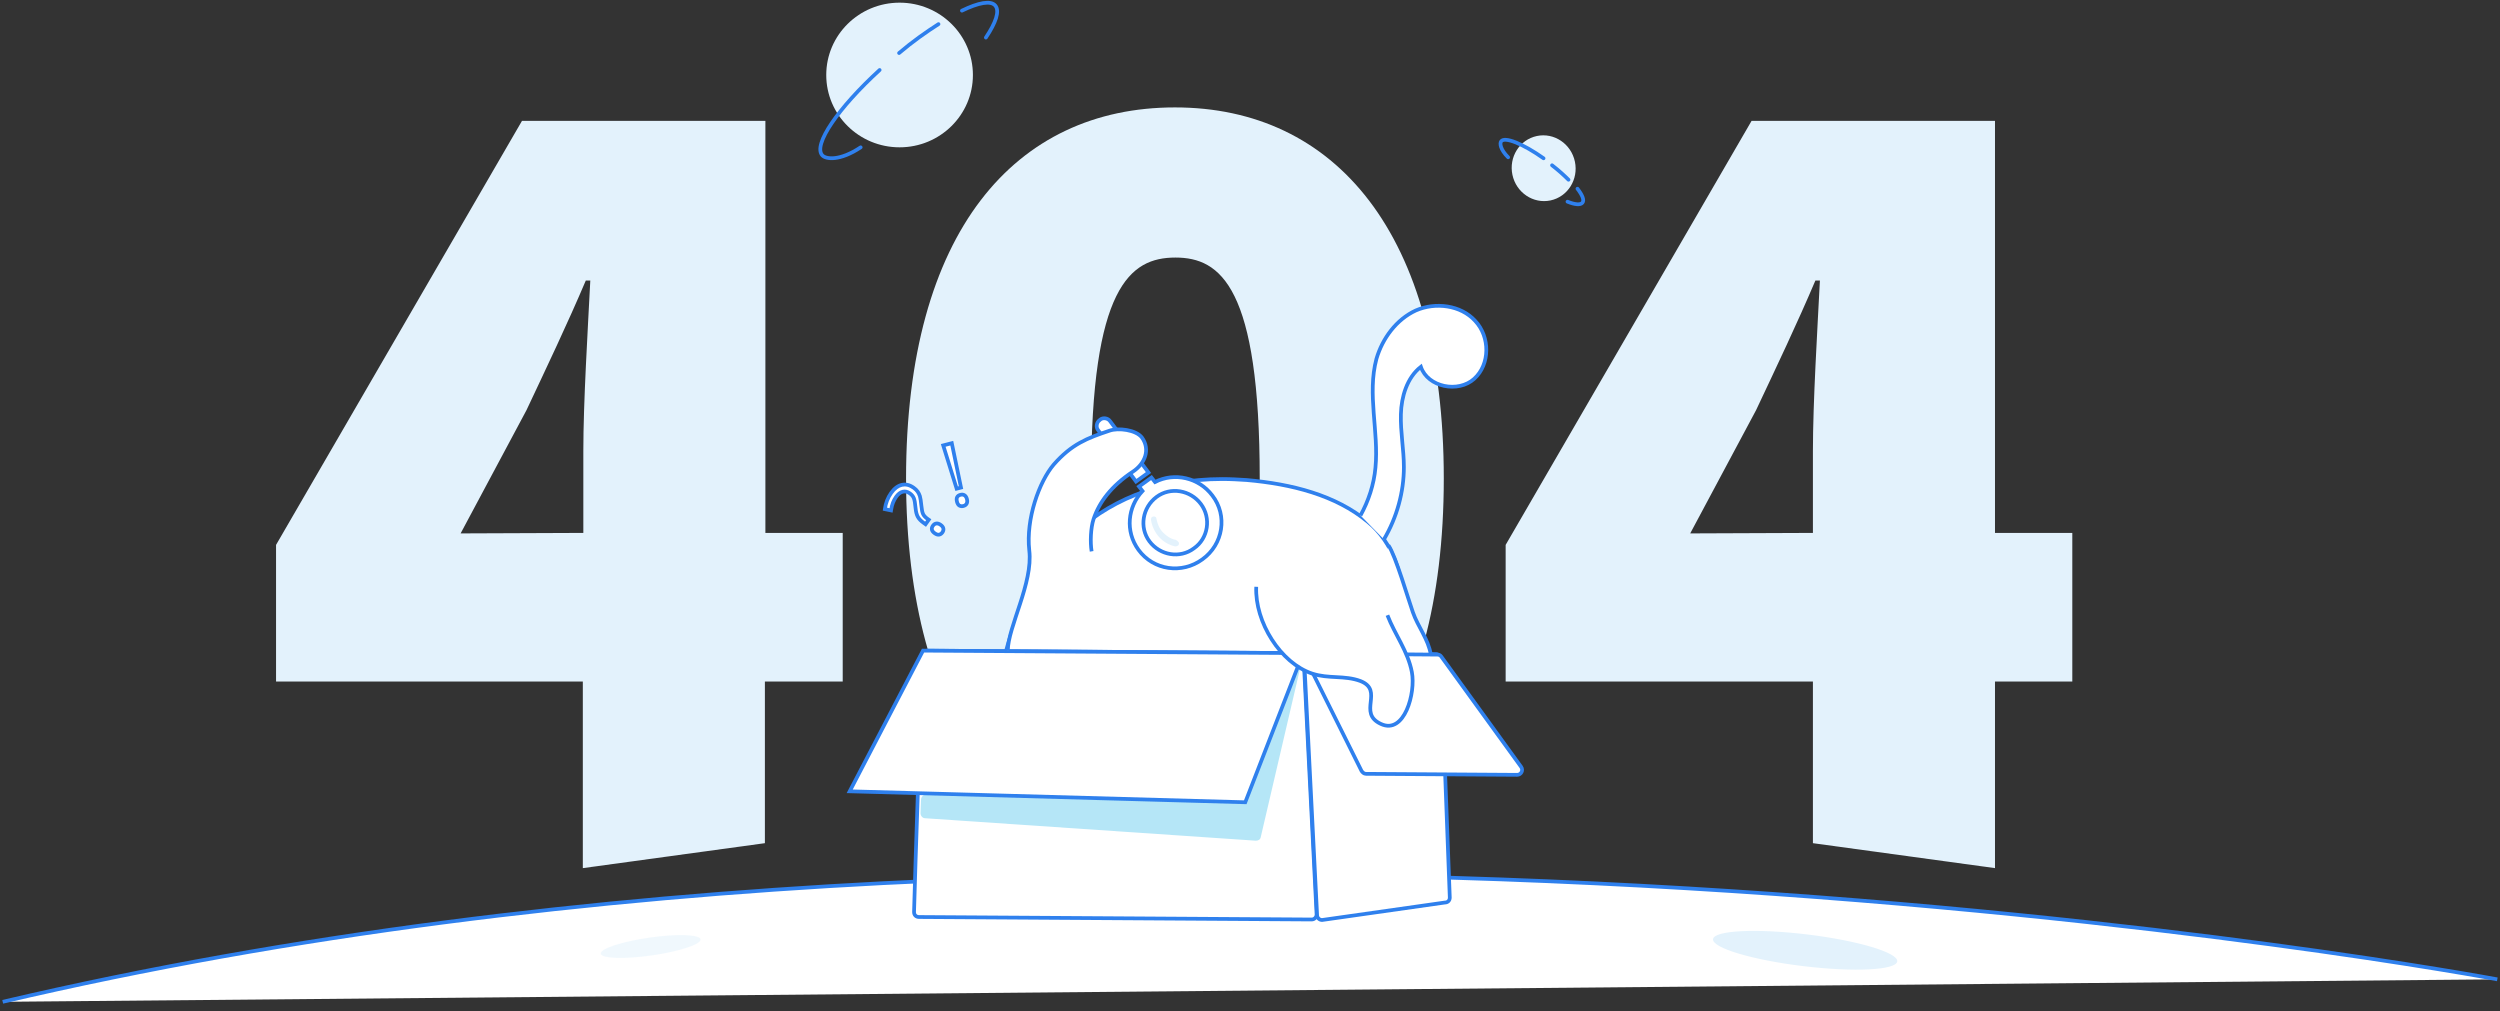 <svg width="262" height="106" viewBox="0 0 262 106" fill="none" xmlns="http://www.w3.org/2000/svg">
<rect x="0" y="0" width="262" height="106" fill="#333333" stroke="none"/>
<g clip-path="url(#clip0_18767_3583)">
<path d="M261.717 102.636C261.717 102.636 122.087 76.393 0.283 104.989L261.717 102.636Z" fill="white"/>
<path d="M261.717 102.636C261.717 102.636 122.087 76.393 0.283 104.989" stroke="#2F80ED" stroke-width="0.392" stroke-miterlimit="10"/>
<path d="M88.264 71.427H80.161V88.365L61.08 90.979V71.427H28.93V57.104L54.703 12.669H80.213V55.849H88.316V71.427H88.264ZM61.133 55.849V47.276C61.133 42.153 61.603 34.52 61.864 29.397H61.394C59.46 33.945 57.316 38.441 55.173 42.989L48.273 55.901L61.133 55.849Z" fill="#E3F2FC"/>
<path d="M94.955 50.151C94.955 24.274 106.404 11.257 123.132 11.257C139.861 11.257 151.309 24.379 151.309 50.151C151.309 76.028 139.861 89.776 123.132 89.776C106.404 89.776 94.955 76.028 94.955 50.151ZM132.019 50.151C132.019 30.129 127.942 26.992 123.185 26.992C118.427 26.992 114.35 30.077 114.35 50.151C114.35 70.225 118.427 74.041 123.185 74.041C127.889 74.041 132.019 70.225 132.019 50.151Z" fill="#E3F2FC"/>
<path d="M217.177 71.427H209.075V90.979L189.994 88.365V71.427H157.792V57.104L183.564 12.669H209.075V55.849H217.177V71.427ZM189.994 55.849V47.276C189.994 42.153 190.464 34.52 190.726 29.397H190.255C188.321 33.945 186.178 38.441 184.034 42.989L177.134 55.901L189.994 55.849Z" fill="#E3F2FC"/>
<path d="M123.028 74.302C122.139 73.571 121.303 72.734 120.623 71.793H116.023H104.679C106.561 59.613 114.559 50.203 128.099 50.203C128.987 50.203 129.824 50.255 130.66 50.308C135.365 50.726 139.965 51.876 143.363 54.699C145.977 56.842 147.127 60.345 147.127 63.9C147.127 71.48 140.593 77.596 132.542 77.596C131.706 77.596 130.869 77.544 130.033 77.387C129.824 77.387 129.667 77.335 129.458 77.282C128.987 77.178 128.569 77.073 128.099 76.969H128.046" fill="white"/>
<path d="M123.028 74.302C122.139 73.571 121.303 72.734 120.623 71.793H116.023H104.679C106.561 59.613 114.559 50.203 128.099 50.203C128.987 50.203 129.824 50.255 130.66 50.308C135.365 50.726 139.965 51.876 143.363 54.699C145.977 56.842 147.127 60.345 147.127 63.9C147.127 71.48 140.593 77.596 132.542 77.596C131.706 77.596 130.869 77.544 130.033 77.387C129.824 77.387 129.667 77.335 129.458 77.282C128.987 77.178 128.569 77.073 128.099 76.969H128.046" stroke="#2F80ED" stroke-width="0.392" stroke-miterlimit="10"/>
<path d="M96.733 68.709C96.524 72.943 95.897 91.292 95.792 95.579C95.792 95.892 96.001 96.102 96.315 96.102L137.456 96.363C137.77 96.363 137.979 96.102 137.979 95.84L136.62 68.97C136.62 68.709 136.358 68.447 136.097 68.447L97.204 68.186C96.89 68.186 96.733 68.395 96.733 68.709Z" fill="white" stroke="#2F80ED" stroke-width="0.392" stroke-miterlimit="10" stroke-linecap="round" stroke-linejoin="round"/>
<path d="M137.195 68.448L150.473 68.552C150.734 68.552 150.996 68.761 150.996 69.075L151.937 94.063C151.937 94.377 151.727 94.586 151.414 94.586L138.554 96.416C138.292 96.416 138.031 96.207 138.031 95.893L136.672 69.023C136.567 68.709 136.829 68.448 137.195 68.448Z" fill="white" stroke="#2F80ED" stroke-width="0.392" stroke-miterlimit="10" stroke-linecap="round" stroke-linejoin="round"/>
<path d="M96.524 83.817L96.471 85.228C96.471 85.49 96.68 85.751 96.942 85.751L131.601 88.104C131.862 88.104 132.072 87.999 132.124 87.738L136.515 68.918C136.515 68.866 136.463 68.814 136.411 68.866L127.471 83.817C127.367 83.974 127.21 84.078 127.001 84.078L96.994 83.242C96.837 83.294 96.524 83.451 96.524 83.817Z" fill="#B5E6F7"/>
<path d="M96.733 68.186L89.048 82.928L130.503 84.078L136.567 68.447L96.733 68.186Z" fill="white" stroke="#2F80ED" stroke-width="0.392" stroke-miterlimit="10"/>
<path d="M142.161 68.709C143.416 69.127 144.67 68.813 145.925 69.284C147.807 70.016 145.663 71.793 147.545 72.629C149.375 73.466 150.264 70.225 149.95 68.604C149.689 66.984 148.591 65.677 148.068 64.161C147.65 63.011 146.238 58.149 145.507 57.156" fill="white"/>
<path d="M142.161 68.709C143.416 69.127 144.67 68.813 145.925 69.284C147.807 70.016 145.663 71.793 147.545 72.629C149.375 73.466 150.264 70.225 149.95 68.604C149.689 66.984 148.591 65.677 148.068 64.161C147.65 63.011 146.238 58.149 145.507 57.156" stroke="#2F80ED" stroke-width="0.392" stroke-miterlimit="10"/>
<path d="M136.933 69.231L142.684 80.785C142.788 80.941 142.945 81.098 143.154 81.098L158.994 81.203C159.412 81.203 159.674 80.732 159.412 80.366L151.048 68.813C150.943 68.656 150.787 68.604 150.63 68.604L137.404 68.5C137.09 68.447 136.776 68.813 136.933 69.231Z" fill="white" stroke="#2F80ED" stroke-width="0.392" stroke-miterlimit="10" stroke-linecap="round" stroke-linejoin="round"/>
<path d="M131.653 61.495C131.497 65.207 134.215 69.493 137.508 70.591C139.234 71.166 140.906 70.748 142.579 71.375C145.088 72.369 142.213 74.721 144.723 75.871C147.179 77.021 148.382 72.63 147.964 70.434C147.545 68.239 146.186 66.514 145.402 64.475" fill="white"/>
<path d="M131.653 61.495C131.497 65.207 134.215 69.493 137.508 70.591C139.234 71.166 140.906 70.748 142.579 71.375C145.088 72.369 142.213 74.721 144.723 75.871C147.179 77.021 148.382 72.63 147.964 70.434C147.545 68.239 146.186 66.514 145.402 64.475" stroke="#2F80ED" stroke-width="0.392" stroke-miterlimit="10"/>
<path fill-rule="evenodd" clip-rule="evenodd" d="M127.053 51.928C125.642 50.047 123.08 49.471 121.041 50.517L120.675 50.047L119.369 50.987L119.735 51.458C118.166 53.131 117.905 55.692 119.316 57.627C120.885 59.77 123.864 60.188 126.008 58.62C128.203 57.051 128.674 54.02 127.053 51.928Z" fill="white" stroke="#2F80ED" stroke-width="0.392" stroke-miterlimit="10"/>
<path fill-rule="evenodd" clip-rule="evenodd" d="M120.362 49.523L119.055 50.464L115.082 45.08C114.82 44.766 114.925 44.243 115.239 44.034L115.291 43.982C115.605 43.721 116.127 43.825 116.336 44.139L120.362 49.523Z" fill="white" stroke="#2F80ED" stroke-width="0.392" stroke-miterlimit="10"/>
<path fill-rule="evenodd" clip-rule="evenodd" d="M125.851 52.817C124.753 51.353 122.662 50.987 121.198 52.085C119.735 53.183 119.369 55.274 120.466 56.738C121.564 58.201 123.655 58.567 125.119 57.469C126.635 56.424 126.949 54.281 125.851 52.817Z" stroke="#2F80ED" stroke-width="0.392" stroke-miterlimit="10"/>
<path fill-rule="evenodd" clip-rule="evenodd" d="M123.551 56.999C123.551 57.104 123.498 57.156 123.394 57.208C123.289 57.261 123.237 57.261 123.132 57.261C122.453 57.104 121.878 56.738 121.46 56.267C121.041 55.797 120.728 55.169 120.623 54.49C120.623 54.385 120.623 54.333 120.675 54.229C120.728 54.176 120.832 54.124 120.937 54.124C121.094 54.124 121.198 54.229 121.198 54.385C121.303 54.908 121.512 55.431 121.878 55.797C122.244 56.163 122.662 56.477 123.237 56.581C123.498 56.738 123.603 56.895 123.551 56.999Z" fill="#E3F2FC"/>
<path d="M105.62 68.186C105.62 65.729 108.286 61.077 107.868 57.679C107.502 54.386 108.913 50.465 110.429 48.687C112.311 46.544 113.932 45.917 116.284 45.133C117.173 44.819 119.055 45.028 119.682 45.864C120.571 47.119 119.996 48.583 118.741 49.419C116.441 50.935 115.186 52.66 114.611 54.386C114.298 55.327 114.245 56.843 114.402 57.783" fill="white"/>
<path d="M105.62 68.186C105.62 65.729 108.286 61.077 107.868 57.679C107.502 54.386 108.913 50.465 110.429 48.687C112.311 46.544 113.932 45.917 116.284 45.133C117.173 44.819 119.055 45.028 119.682 45.864C120.571 47.119 119.996 48.583 118.741 49.419C116.441 50.935 115.186 52.66 114.611 54.386C114.298 55.327 114.245 56.843 114.402 57.783" stroke="#2F80ED" stroke-width="0.392" stroke-miterlimit="10"/>
<path d="M145.036 56.529C146.395 54.228 147.127 51.562 147.127 48.949C147.127 47.119 146.761 45.289 146.814 43.407C146.866 41.578 147.441 39.591 148.905 38.441C149.637 40.584 152.825 41.212 154.498 39.696C156.171 38.18 156.171 35.304 154.603 33.632C153.087 31.959 150.421 31.645 148.382 32.534C146.343 33.475 144.879 35.461 144.252 37.605C143.259 41.316 144.513 45.237 144.148 49.001C143.991 50.778 143.416 52.503 142.579 54.019" fill="white"/>
<path d="M145.036 56.529C146.395 54.228 147.127 51.562 147.127 48.949C147.127 47.119 146.761 45.289 146.814 43.407C146.866 41.578 147.441 39.591 148.905 38.441C149.637 40.584 152.825 41.212 154.498 39.696C156.171 38.18 156.171 35.304 154.603 33.632C153.087 31.959 150.421 31.645 148.382 32.534C146.343 33.475 144.879 35.461 144.252 37.605C143.259 41.316 144.513 45.237 144.148 49.001C143.991 50.778 143.416 52.503 142.579 54.019" stroke="#2F80ED" stroke-width="0.392" stroke-miterlimit="10"/>
<path d="M100.713 51.096L100.257 51.214L98.849 46.678L99.747 46.446L100.713 51.096ZM100.291 52.579C100.189 52.186 100.312 51.944 100.659 51.855C100.827 51.811 100.968 51.829 101.084 51.907C101.203 51.984 101.287 52.118 101.336 52.309C101.384 52.494 101.375 52.651 101.309 52.779C101.243 52.904 101.127 52.987 100.963 53.03C100.812 53.069 100.676 53.056 100.555 52.992C100.433 52.925 100.345 52.787 100.291 52.579Z" fill="white"/>
<path d="M100.713 51.096L100.762 51.286L100.943 51.239L100.905 51.056L100.713 51.096ZM100.257 51.214L100.07 51.272L100.125 51.45L100.306 51.404L100.257 51.214ZM98.849 46.678L98.8 46.488L98.601 46.539L98.662 46.736L98.849 46.678ZM99.747 46.446L99.939 46.406L99.897 46.205L99.698 46.256L99.747 46.446ZM101.084 51.907L100.975 52.069L100.977 52.071L101.084 51.907ZM101.309 52.779L101.483 52.87L101.484 52.868L101.309 52.779ZM100.555 52.992L100.46 53.164L100.463 53.165L100.555 52.992ZM100.664 50.906L100.208 51.024L100.306 51.404L100.762 51.286L100.664 50.906ZM100.444 51.156L99.036 46.62L98.662 46.736L100.07 51.272L100.444 51.156ZM98.898 46.868L99.796 46.636L99.698 46.256L98.8 46.488L98.898 46.868ZM99.555 46.486L100.521 51.136L100.905 51.056L99.939 46.406L99.555 46.486ZM100.481 52.53C100.436 52.357 100.45 52.253 100.481 52.192C100.51 52.136 100.57 52.08 100.708 52.045L100.61 51.665C100.4 51.719 100.226 51.829 100.132 52.014C100.04 52.195 100.044 52.408 100.101 52.628L100.481 52.53ZM100.708 52.045C100.835 52.012 100.916 52.03 100.975 52.069L101.194 51.744C101.02 51.628 100.818 51.611 100.61 51.665L100.708 52.045ZM100.977 52.071C101.041 52.113 101.104 52.196 101.146 52.358L101.526 52.26C101.469 52.04 101.364 51.855 101.191 51.743L100.977 52.071ZM101.146 52.358C101.186 52.512 101.172 52.616 101.135 52.689L101.484 52.868C101.578 52.685 101.582 52.476 101.526 52.26L101.146 52.358ZM101.136 52.687C101.101 52.754 101.037 52.809 100.914 52.84L101.012 53.22C101.218 53.167 101.385 53.054 101.483 52.87L101.136 52.687ZM100.914 52.84C100.804 52.869 100.719 52.857 100.647 52.819L100.463 53.165C100.634 53.255 100.821 53.269 101.012 53.22L100.914 52.84ZM100.649 52.82C100.595 52.79 100.528 52.714 100.481 52.53L100.101 52.628C100.161 52.861 100.27 53.06 100.461 53.164L100.649 52.82Z" fill="#2F80ED"/>
<path d="M96.999 54.939L96.801 54.799C96.516 54.597 96.313 54.388 96.192 54.171C96.069 53.952 95.99 53.651 95.954 53.267C95.908 52.737 95.845 52.379 95.764 52.194C95.684 52.006 95.545 51.841 95.345 51.7C95.096 51.524 94.848 51.469 94.6 51.535C94.351 51.597 94.121 51.778 93.909 52.078C93.772 52.27 93.663 52.474 93.58 52.69C93.494 52.904 93.428 53.171 93.38 53.492L92.733 53.359C92.818 52.727 93.038 52.16 93.394 51.658C93.723 51.193 94.094 50.911 94.506 50.815C94.918 50.719 95.332 50.818 95.749 51.113C95.927 51.239 96.067 51.375 96.169 51.52C96.27 51.661 96.349 51.822 96.405 52C96.459 52.178 96.512 52.514 96.562 53.011C96.598 53.406 96.657 53.693 96.739 53.871C96.822 54.048 96.98 54.218 97.212 54.382L97.332 54.467L96.999 54.939ZM97.958 55.886C97.626 55.652 97.564 55.388 97.771 55.096C97.871 54.954 97.99 54.876 98.129 54.861C98.27 54.843 98.42 54.891 98.581 55.005C98.737 55.116 98.832 55.241 98.864 55.381C98.894 55.519 98.86 55.658 98.762 55.797C98.672 55.924 98.56 56.002 98.426 56.031C98.289 56.059 98.133 56.011 97.958 55.886Z" fill="white"/>
<path d="M96.999 54.939L96.885 55.099L97.045 55.212L97.159 55.052L96.999 54.939ZM96.192 54.17L96.364 54.075L96.363 54.074L96.192 54.17ZM95.954 53.267L95.758 53.283L95.759 53.285L95.954 53.267ZM95.764 52.194L95.583 52.27L95.584 52.272L95.764 52.194ZM94.6 51.535L94.647 51.725L94.65 51.724L94.6 51.535ZM93.58 52.69L93.762 52.762L93.763 52.76L93.58 52.69ZM93.38 53.492L93.34 53.684L93.543 53.726L93.574 53.521L93.38 53.492ZM92.733 53.358L92.539 53.332L92.515 53.513L92.694 53.55L92.733 53.358ZM96.169 51.52L96.008 51.633L96.01 51.634L96.169 51.52ZM96.405 52L96.593 51.943L96.592 51.941L96.405 52ZM96.562 53.011L96.758 52.994L96.757 52.991L96.562 53.011ZM96.739 53.871L96.56 53.953L96.561 53.955L96.739 53.871ZM97.332 54.467L97.492 54.58L97.606 54.42L97.445 54.307L97.332 54.467ZM98.129 54.861L98.151 55.056L98.154 55.055L98.129 54.861ZM98.864 55.381L99.056 55.339L99.055 55.336L98.864 55.381ZM98.426 56.031L98.465 56.223L98.468 56.222L98.426 56.031ZM97.112 54.779L96.914 54.639L96.688 54.959L96.885 55.099L97.112 54.779ZM96.914 54.639C96.644 54.448 96.465 54.258 96.364 54.075L96.021 54.266C96.16 54.517 96.388 54.747 96.688 54.959L96.914 54.639ZM96.363 54.074C96.259 53.889 96.183 53.618 96.149 53.248L95.759 53.285C95.796 53.683 95.879 54.014 96.021 54.267L96.363 54.074ZM96.149 53.25C96.103 52.722 96.039 52.334 95.943 52.115L95.584 52.272C95.65 52.424 95.713 52.751 95.758 53.283L96.149 53.25ZM95.944 52.117C95.848 51.89 95.682 51.698 95.458 51.54L95.232 51.86C95.408 51.984 95.521 52.122 95.583 52.27L95.944 52.117ZM95.458 51.54C95.172 51.337 94.864 51.262 94.549 51.345L94.65 51.724C94.831 51.676 95.021 51.71 95.232 51.86L95.458 51.54ZM94.553 51.345C94.242 51.422 93.977 51.642 93.749 51.964L94.069 52.191C94.265 51.913 94.46 51.772 94.647 51.725L94.553 51.345ZM93.749 51.964C93.603 52.17 93.486 52.388 93.397 52.619L93.763 52.76C93.84 52.56 93.942 52.37 94.069 52.191L93.749 51.964ZM93.398 52.617C93.305 52.849 93.235 53.133 93.186 53.463L93.574 53.521C93.62 53.209 93.684 52.958 93.762 52.762L93.398 52.617ZM93.419 53.3L92.773 53.166L92.694 53.55L93.34 53.684L93.419 53.3ZM92.928 53.385C93.008 52.783 93.217 52.246 93.553 51.771L93.233 51.545C92.859 52.074 92.628 52.671 92.539 53.332L92.928 53.385ZM93.553 51.771C93.865 51.331 94.199 51.088 94.55 51.006L94.461 50.624C93.988 50.735 93.581 51.054 93.233 51.545L93.553 51.771ZM94.55 51.006C94.896 50.925 95.254 51.003 95.636 51.273L95.862 50.953C95.41 50.633 94.939 50.513 94.461 50.624L94.55 51.006ZM95.636 51.273C95.799 51.389 95.922 51.509 96.008 51.633L96.329 51.407C96.212 51.24 96.054 51.089 95.862 50.953L95.636 51.273ZM96.01 51.634C96.098 51.757 96.168 51.898 96.218 52.059L96.592 51.941C96.53 51.744 96.442 51.565 96.328 51.406L96.01 51.634ZM96.218 52.057C96.265 52.214 96.316 52.533 96.367 53.031L96.757 52.991C96.707 52.496 96.653 52.141 96.593 51.943L96.218 52.057ZM96.367 53.029C96.403 53.428 96.464 53.742 96.56 53.953L96.917 53.789C96.849 53.643 96.793 53.384 96.758 52.994L96.367 53.029ZM96.561 53.955C96.665 54.173 96.851 54.367 97.098 54.541L97.325 54.221C97.109 54.069 96.98 53.922 96.916 53.787L96.561 53.955ZM97.098 54.541L97.219 54.627L97.445 54.307L97.325 54.221L97.098 54.541ZM97.172 54.354L96.838 54.825L97.159 55.052L97.492 54.58L97.172 54.354ZM98.071 55.726C97.925 55.623 97.869 55.534 97.853 55.468C97.839 55.407 97.849 55.325 97.931 55.209L97.611 54.982C97.486 55.159 97.424 55.355 97.472 55.558C97.518 55.754 97.659 55.915 97.844 56.046L98.071 55.726ZM97.931 55.209C98.007 55.101 98.081 55.063 98.151 55.056L98.108 54.666C97.9 54.688 97.735 54.807 97.611 54.982L97.931 55.209ZM98.154 55.055C98.229 55.046 98.332 55.068 98.468 55.165L98.695 54.845C98.509 54.714 98.31 54.64 98.105 54.666L98.154 55.055ZM98.468 55.165C98.598 55.257 98.655 55.345 98.673 55.425L99.055 55.336C99.009 55.136 98.877 54.974 98.695 54.845L98.468 55.165ZM98.673 55.422C98.689 55.496 98.675 55.58 98.602 55.684L98.922 55.91C99.045 55.736 99.1 55.542 99.056 55.339L98.673 55.422ZM98.602 55.684C98.537 55.776 98.464 55.822 98.384 55.84L98.468 56.222C98.656 56.181 98.808 56.071 98.922 55.91L98.602 55.684ZM98.387 55.839C98.326 55.851 98.226 55.836 98.071 55.726L97.844 56.046C98.041 56.185 98.252 56.266 98.465 56.223L98.387 55.839Z" fill="#2F80ED"/>
<path d="M94.276 15.439C98.52 15.439 101.961 12.046 101.961 7.859C101.961 3.673 98.52 0.279 94.276 0.279C90.032 0.279 86.591 3.673 86.591 7.859C86.591 12.046 90.032 15.439 94.276 15.439Z" fill="#E3F2FC"/>
<path d="M92.185 7.336C87.846 11.309 85.18 15.178 86.174 16.276C86.539 16.694 88.003 16.903 90.199 15.439" stroke="#2F80ED" stroke-width="0.392" stroke-miterlimit="10" stroke-linecap="round" stroke-linejoin="round"/>
<path d="M98.354 2.527C97.047 3.364 95.635 4.357 94.224 5.559" stroke="#2F80ED" stroke-width="0.392" stroke-miterlimit="10" stroke-linecap="round" stroke-linejoin="round"/>
<path d="M103.32 3.939C104.366 2.371 104.784 1.168 104.313 0.593C103.843 0.018 102.536 0.28 100.811 1.116" stroke="#2F80ED" stroke-width="0.392" stroke-miterlimit="10" stroke-linecap="round" stroke-linejoin="round"/>
<path d="M162.492 21.005C164.3 20.622 165.445 18.8 165.049 16.936C164.654 15.072 162.868 13.871 161.061 14.254C159.253 14.638 158.108 16.459 158.503 18.324C158.899 20.188 160.684 21.388 162.492 21.005Z" fill="#E3F2FC"/>
<path d="M161.765 16.59C159.621 15.073 157.687 14.289 157.321 14.812C157.164 15.021 157.217 15.649 158.053 16.485" stroke="#2F80ED" stroke-width="0.392" stroke-miterlimit="10" stroke-linecap="round" stroke-linejoin="round"/>
<path d="M164.379 18.837C163.908 18.367 163.333 17.844 162.654 17.321" stroke="#2F80ED" stroke-width="0.392" stroke-miterlimit="10" stroke-linecap="round" stroke-linejoin="round"/>
<path d="M164.274 21.137C165.058 21.451 165.633 21.503 165.842 21.242C166.051 20.981 165.842 20.458 165.32 19.778" stroke="#2F80ED" stroke-width="0.392" stroke-miterlimit="10" stroke-linecap="round" stroke-linejoin="round"/>
<path d="M198.831 100.757C198.942 99.84 194.71 98.573 189.379 97.928C184.048 97.283 179.636 97.504 179.525 98.421C179.414 99.338 183.646 100.605 188.977 101.25C194.309 101.895 198.72 101.674 198.831 100.757Z" fill="#E3F2FC"/>
<path opacity="0.5" d="M68.323 100.126C71.21 99.712 73.49 98.959 73.416 98.444C73.343 97.93 70.943 97.849 68.056 98.263C65.169 98.678 62.889 99.43 62.963 99.945C63.037 100.46 65.437 100.541 68.323 100.126Z" fill="#E3F2FC"/>
</g>
<defs>
<clipPath id="clip0_18767_3583">
<rect width="262" height="106" fill="white"/>
</clipPath>
</defs>
</svg>
